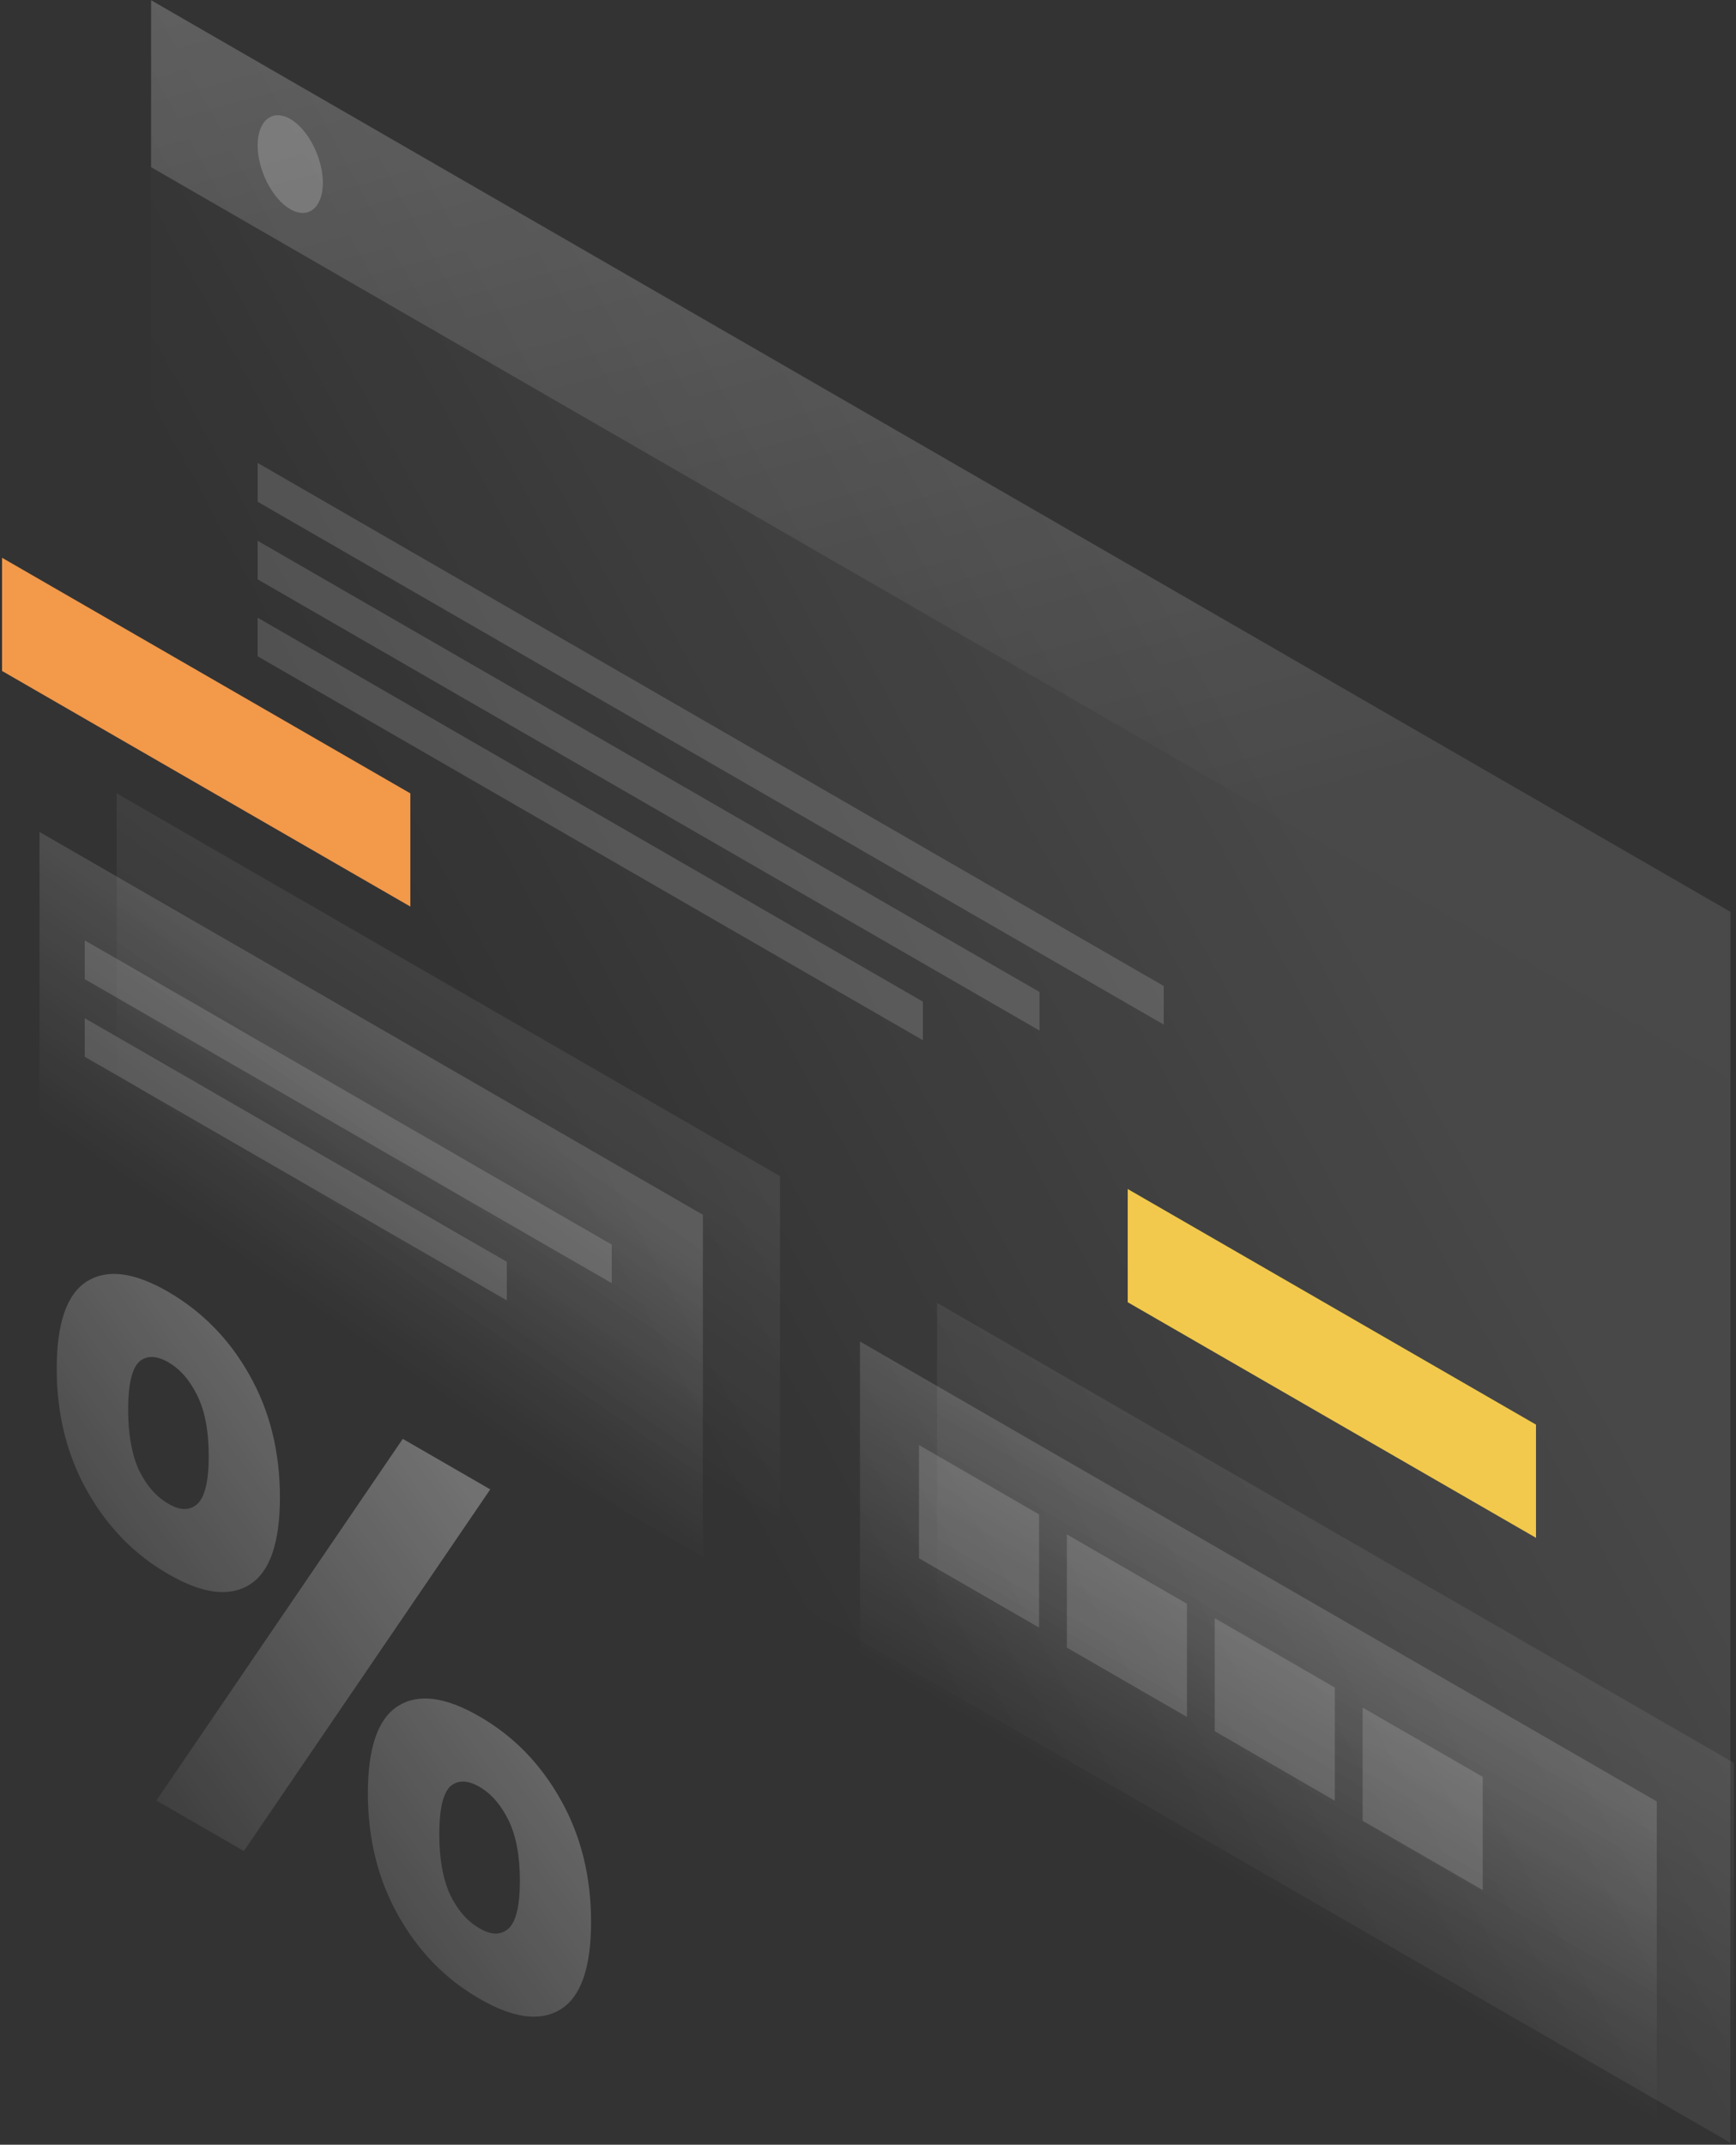 <svg width="756" height="934" viewBox="0 0 756 934" fill="none" xmlns="http://www.w3.org/2000/svg">
<rect x="0" y="0" width="756" height="934" fill="#333333" stroke="none"/>
<path opacity="0.1" d="M65.8 0.1L753.6 397.1L753.5 933.1L65.7 536.1L65.8 0.1Z" fill="url(#paint0_linear)"/>
<path opacity="0.2" d="M65.8 0.1L752.7 396.6V469.3L65.8 72.8V0.1Z" fill="url(#paint1_linear)"/>
<path fill-rule="evenodd" clip-rule="evenodd" d="M0.9 242.9L178.7 345.5V394.8L0.9 292.2V242.9Z" fill="#F2994A"/>
<path fill-rule="evenodd" clip-rule="evenodd" d="M491.1 517.8L668.9 620.4V669.7L491.1 567.1V517.8Z" fill="#F2C94C"/>
<path opacity="0.15" d="M374.5 584.2L721.5 784.5V933.4L374.5 733.1V584.2Z" fill="url(#paint2_linear)"/>
<path opacity="0.07" d="M408.1 567.4L755.1 767.7V916.6L408.1 716.3V567.4Z" fill="url(#paint3_linear)"/>
<path opacity="0.15" d="M400.2 629.3L452.5 659.5V708.8L400.2 678.6V629.3Z" fill="white"/>
<path opacity="0.15" d="M464.6 668.2L516.9 698.4V747.7L464.6 717.5L464.6 668.2Z" fill="white"/>
<path opacity="0.15" d="M529 704.7L581.3 734.9V784.2L529 753.9V704.7Z" fill="white"/>
<path opacity="0.15" d="M593.4 743.6L645.7 773.8V823.1L593.4 792.9V743.6Z" fill="white"/>
<path opacity="0.15" d="M112.2 201.6L506.8 429.4V446.2L112.2 218.5V201.6Z" fill="white"/>
<path opacity="0.15" d="M112.2 235.5L452.7 432V448.8L112.2 252.3V235.5Z" fill="white"/>
<path opacity="0.15" d="M112.2 269L401.9 436.2V453L112.2 285.8V269Z" fill="white"/>
<path opacity="0.15" d="M17.2 362.3L306.1 529V677.9L17.2 511.2V362.3Z" fill="url(#paint4_linear)"/>
<path opacity="0.07" d="M50.8 345.5L339.7 512.2V661.1L50.8 494.4V345.5Z" fill="url(#paint5_linear)"/>
<path opacity="0.15" d="M36.9 409.5L266.4 542V558.8L36.9 426.4V409.5Z" fill="white"/>
<path opacity="0.15" d="M36.9 443.4L220.7 549.5V566.3L36.9 460.2V443.4Z" fill="white"/>
<path opacity="0.2" d="M140.6 79.6C140.6 90.5 134.2 95.6 126.4 91.1C118.6 86.6 112.2 74.1 112.2 63.3C112.2 52.5 118.6 47.3 126.4 51.8C134.2 56.3 140.6 68.8 140.6 79.6Z" fill="white"/>
<path opacity="0.3" fill-rule="evenodd" clip-rule="evenodd" d="M121.9 652.1C121.9 671.9 117.5 684.6 108.7 690.1C99.9 695.6 88.1 694.1 73.3 685.5C58.5 677 46.7 664.9 37.9 649.2C29.1 633.6 24.7 615.8 24.7 596C24.7 576.2 29.1 563.5 37.9 558C46.7 552.5 58.5 554 73.3 562.6C88.1 571.2 99.9 583.2 108.7 598.9C117.5 614.5 121.9 632.2 121.9 652.1ZM90.9 634.2C90.9 623.4 89.3 614.7 86 607.9C82.7 601.1 78.5 596.3 73.4 593.3C68.1 590.2 63.8 590.2 60.5 593.1C57.4 596.2 55.8 603.1 55.8 613.8C55.8 624.6 57.4 633.4 60.5 640.2C63.8 647 68.1 651.9 73.4 654.9C78.5 657.9 82.7 657.9 86 654.9C89.2 651.9 90.9 644.9 90.9 634.2ZM213.5 648.6L175.4 626.6L68.1 784.1L106.2 806.1L213.5 648.6ZM257.4 837C257.4 856.8 253 869.5 244.2 875C235.4 880.5 223.6 879 208.8 870.4C194 861.9 182.2 849.8 173.4 834.1C164.6 818.5 160.2 800.7 160.2 780.9C160.2 761.1 164.6 748.4 173.4 742.9C182.2 737.4 194 738.9 208.8 747.5C223.6 756 235.4 768.1 244.2 783.8C253 799.4 257.4 817.2 257.4 837ZM221.5 792.8C224.8 799.6 226.4 808.3 226.4 819.1C226.4 829.9 224.7 836.9 221.5 839.8C218.2 842.8 214 842.8 208.9 839.8C203.6 836.8 199.3 831.9 196 825.1C192.9 818.3 191.3 809.5 191.3 798.7C191.3 788 192.9 781.1 196 778C199.3 775.1 203.6 775.1 208.9 778.2C214 781.2 218.2 786 221.5 792.8Z" fill="url(#paint6_linear)"/>
<defs>
<linearGradient id="paint0_linear" x1="449.277" y1="158.912" x2="143.797" y2="324.647" gradientUnits="userSpaceOnUse">
<stop stop-color="white"/>
<stop offset="1" stop-color="white" stop-opacity="0.01"/>
</linearGradient>
<linearGradient id="paint1_linear" x1="-87.168" y1="30.702" x2="44.338" y2="508.13" gradientUnits="userSpaceOnUse">
<stop stop-color="white"/>
<stop offset="1" stop-color="white" stop-opacity="0.01"/>
</linearGradient>
<linearGradient id="paint2_linear" x1="529.117" y1="673.07" x2="469.168" y2="775.627" gradientUnits="userSpaceOnUse">
<stop stop-color="white"/>
<stop offset="1" stop-color="white" stop-opacity="0.01"/>
</linearGradient>
<linearGradient id="paint3_linear" x1="562.717" y1="656.271" x2="502.768" y2="758.827" gradientUnits="userSpaceOnUse">
<stop stop-color="white"/>
<stop offset="1" stop-color="white" stop-opacity="0.01"/>
</linearGradient>
<linearGradient id="paint4_linear" x1="146.805" y1="431.797" x2="79.631" y2="529.318" gradientUnits="userSpaceOnUse">
<stop stop-color="white"/>
<stop offset="1" stop-color="white" stop-opacity="0.01"/>
</linearGradient>
<linearGradient id="paint5_linear" x1="180.405" y1="414.998" x2="113.231" y2="512.518" gradientUnits="userSpaceOnUse">
<stop stop-color="white"/>
<stop offset="1" stop-color="white" stop-opacity="0.01"/>
</linearGradient>
<linearGradient id="paint6_linear" x1="123.486" y1="541.365" x2="-64.807" y2="677.975" gradientUnits="userSpaceOnUse">
<stop stop-color="white"/>
<stop offset="1" stop-color="white" stop-opacity="0.01"/>
</linearGradient>
</defs>
</svg>
